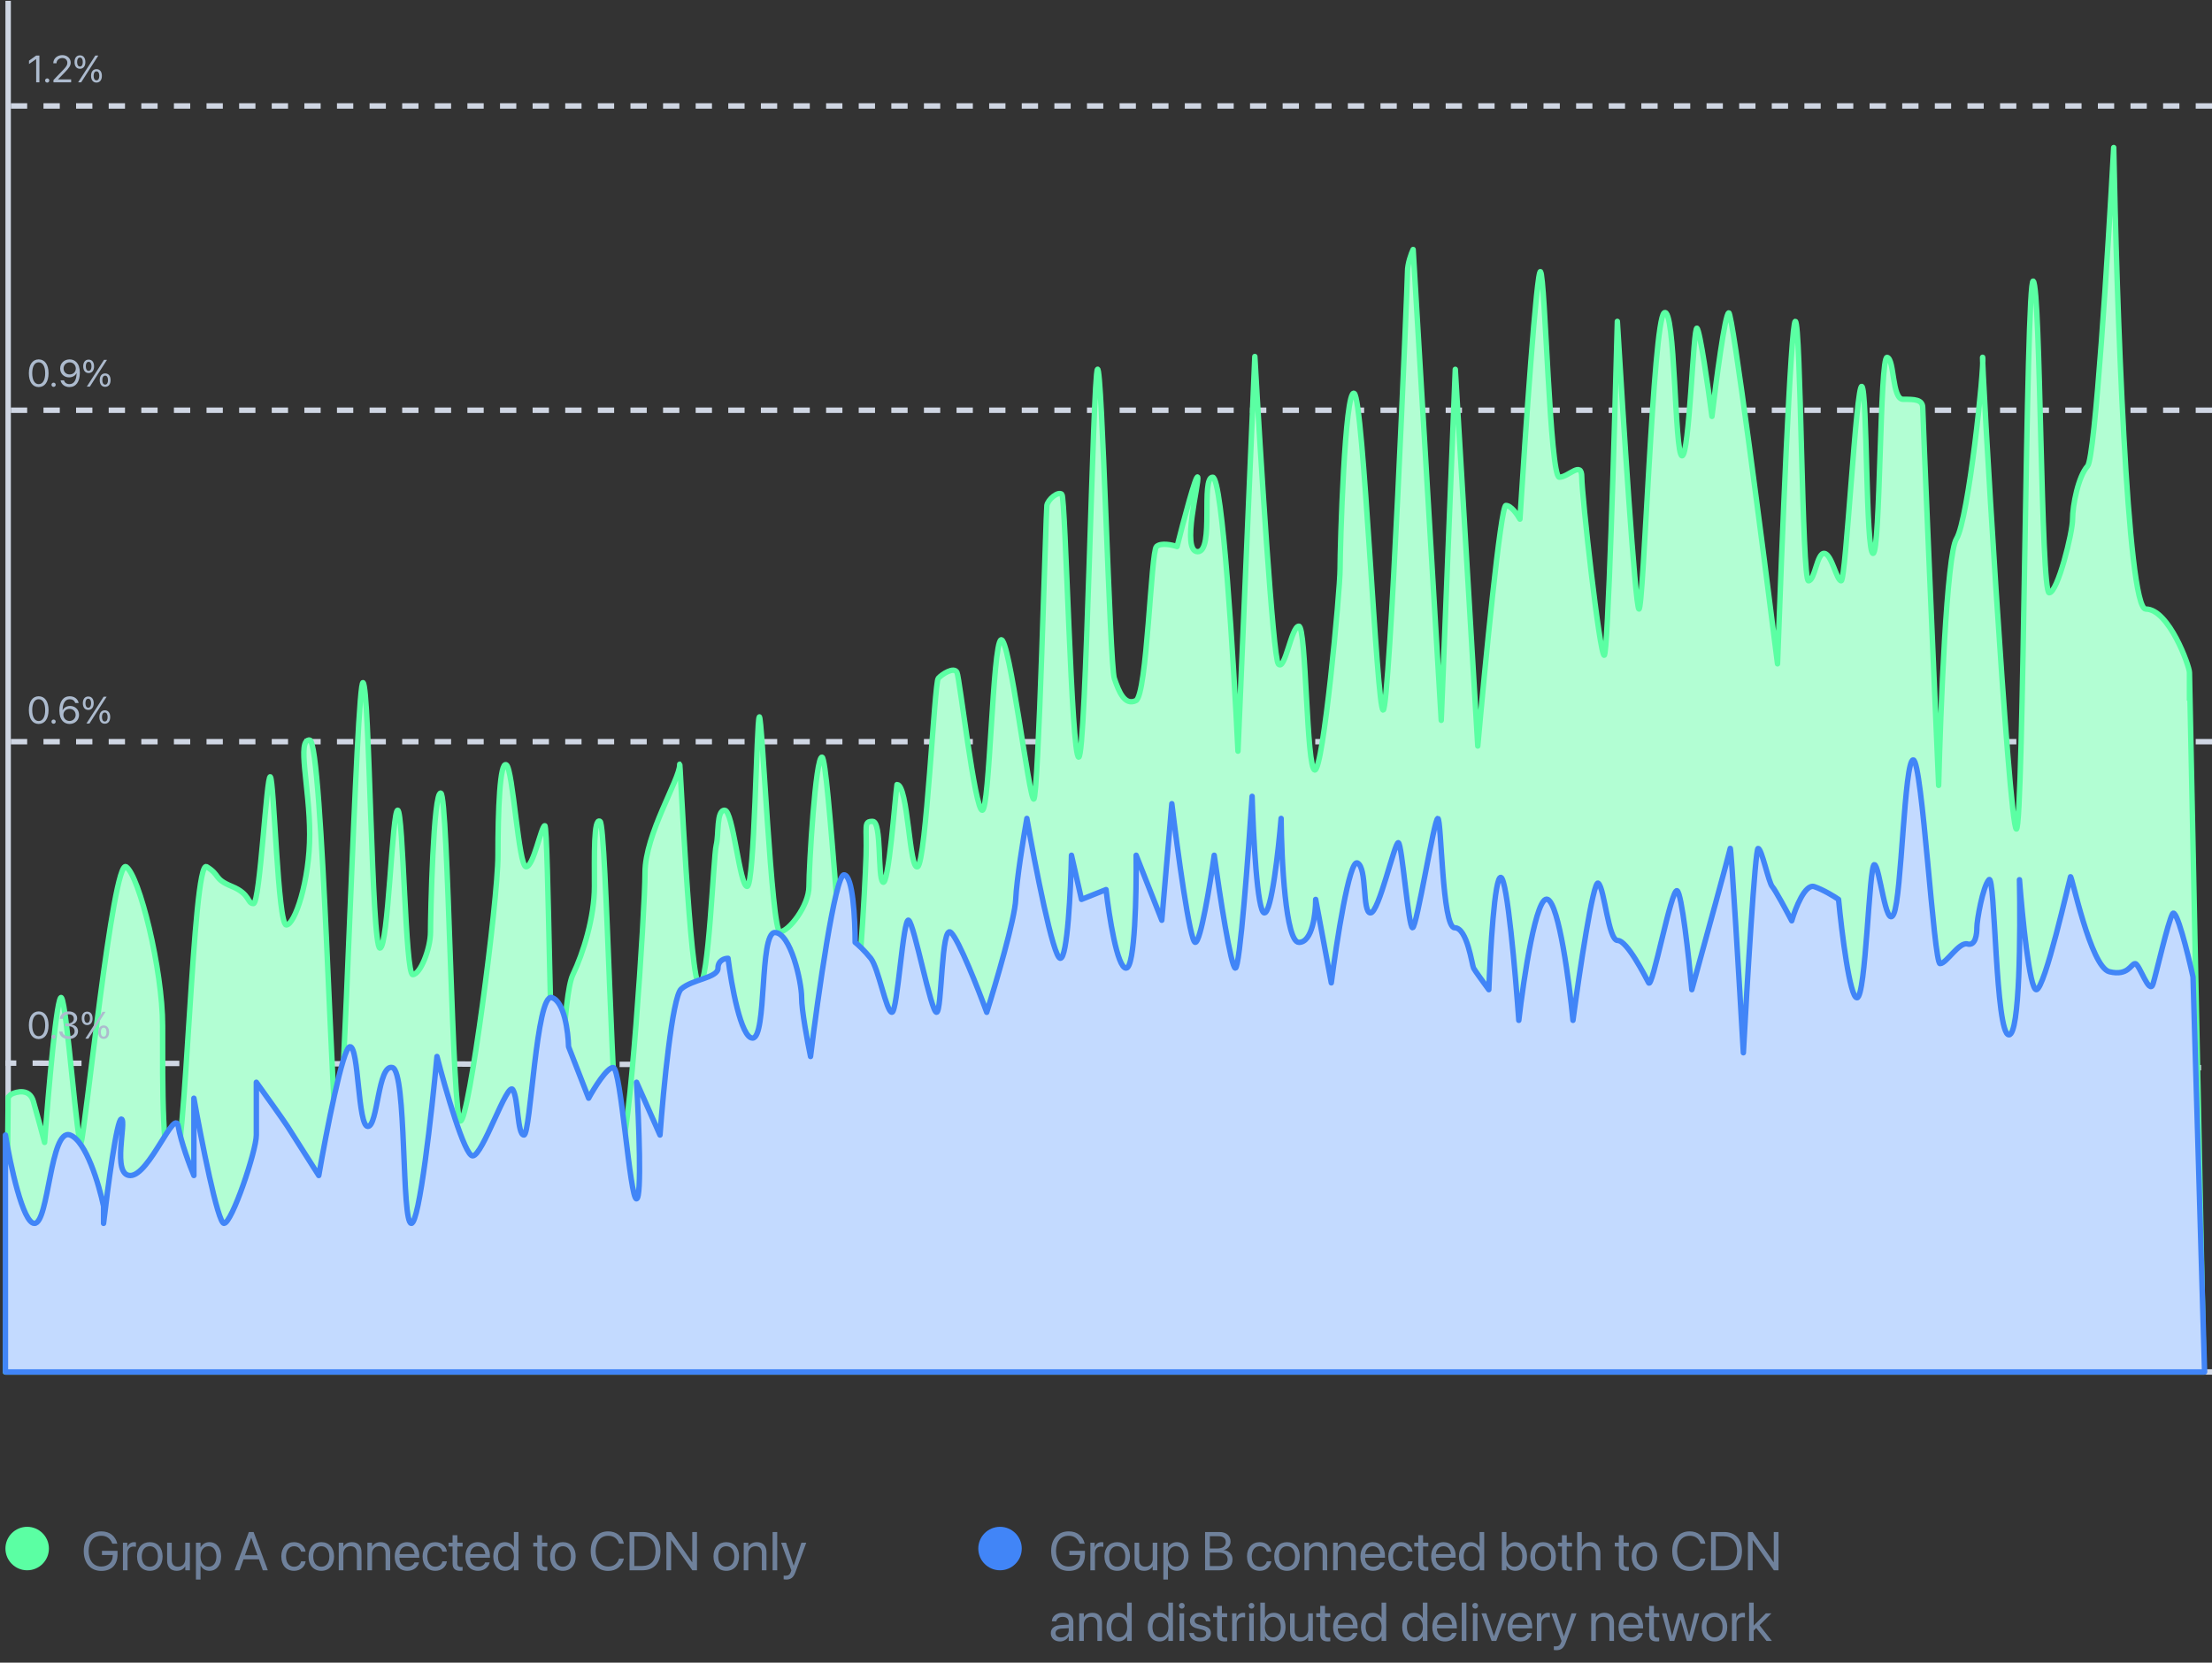 <?xml version="1.0" encoding="UTF-8"?> <svg xmlns="http://www.w3.org/2000/svg" width="407" height="306" viewBox="0 0 407 306" fill="none"><rect x="0" y="0" width="407" height="306" fill="#333333" stroke="none"/> <path d="M7.119 133.238C8.254 133.238 8.934 132.257 8.934 130.692V130.685C8.934 129.12 8.254 128.142 7.119 128.142C5.984 128.142 5.311 129.12 5.311 130.685V130.692C5.311 132.257 5.984 133.238 7.119 133.238ZM7.119 132.702C6.367 132.702 5.93 131.929 5.93 130.692V130.685C5.93 129.448 6.367 128.682 7.119 128.682C7.871 128.682 8.315 129.448 8.315 130.685V130.692C8.315 131.929 7.871 132.702 7.119 132.702ZM9.86 133.204C10.079 133.204 10.25 133.033 10.25 132.814C10.25 132.596 10.079 132.425 9.86 132.425C9.642 132.425 9.471 132.596 9.471 132.814C9.471 133.033 9.642 133.204 9.86 133.204ZM12.796 133.238C13.805 133.238 14.543 132.534 14.543 131.563V131.557C14.543 130.62 13.846 129.926 12.906 129.926C12.236 129.926 11.73 130.282 11.532 130.719H11.518C11.518 130.682 11.518 130.647 11.521 130.613C11.549 129.578 11.911 128.686 12.831 128.686C13.336 128.686 13.688 128.938 13.835 129.345L13.849 129.383H14.475L14.464 129.338C14.3 128.621 13.675 128.142 12.837 128.142C11.631 128.142 10.923 129.113 10.923 130.774V130.781C10.923 132.609 11.887 133.238 12.796 133.238ZM11.665 131.557V131.553C11.665 130.924 12.154 130.466 12.8 130.466C13.449 130.466 13.918 130.928 13.918 131.57V131.577C13.918 132.199 13.418 132.691 12.79 132.691C12.157 132.691 11.665 132.189 11.665 131.557ZM16.242 130.658C16.864 130.658 17.24 130.183 17.24 129.42V129.417C17.24 128.658 16.864 128.183 16.242 128.183C15.62 128.183 15.244 128.658 15.244 129.417V129.42C15.244 130.183 15.62 130.658 16.242 130.658ZM16.464 133.156L19.622 128.224H19.068L15.903 133.156H16.464ZM16.242 130.248C15.91 130.248 15.719 129.94 15.719 129.42V129.417C15.719 128.897 15.91 128.593 16.242 128.593C16.573 128.593 16.765 128.897 16.765 129.417V129.42C16.765 129.94 16.573 130.248 16.242 130.248ZM19.28 133.197C19.902 133.197 20.278 132.722 20.278 131.96V131.957C20.278 131.198 19.902 130.723 19.28 130.723C18.658 130.723 18.282 131.198 18.282 131.957V131.96C18.282 132.722 18.658 133.197 19.28 133.197ZM19.28 132.787C18.949 132.787 18.757 132.479 18.757 131.96V131.957C18.757 131.437 18.949 131.133 19.28 131.133C19.612 131.133 19.803 131.437 19.803 131.957V131.96C19.803 132.479 19.612 132.787 19.28 132.787Z" fill="#ADBBCE"></path> <path d="M7.119 71.238C8.254 71.238 8.934 70.257 8.934 68.692V68.685C8.934 67.12 8.254 66.142 7.119 66.142C5.984 66.142 5.311 67.12 5.311 68.685V68.692C5.311 70.257 5.984 71.238 7.119 71.238ZM7.119 70.702C6.367 70.702 5.93 69.929 5.93 68.692V68.685C5.93 67.448 6.367 66.682 7.119 66.682C7.871 66.682 8.315 67.448 8.315 68.685V68.692C8.315 69.929 7.871 70.702 7.119 70.702ZM9.86 71.204C10.079 71.204 10.25 71.033 10.25 70.814C10.25 70.596 10.079 70.425 9.86 70.425C9.642 70.425 9.471 70.596 9.471 70.814C9.471 71.033 9.642 71.204 9.86 71.204ZM12.817 66.142C11.809 66.142 11.07 66.846 11.07 67.817V67.824C11.07 68.76 11.768 69.454 12.707 69.454C13.377 69.454 13.883 69.099 14.082 68.661H14.095C14.095 68.699 14.095 68.733 14.092 68.767C14.065 69.803 13.702 70.695 12.783 70.695C12.277 70.695 11.925 70.442 11.778 70.035L11.764 69.998H11.139L11.149 70.042C11.313 70.76 11.938 71.238 12.776 71.238C13.982 71.238 14.69 70.268 14.69 68.606V68.6C14.69 66.771 13.726 66.142 12.817 66.142ZM12.813 68.914C12.164 68.914 11.696 68.453 11.696 67.81V67.803C11.696 67.181 12.195 66.689 12.824 66.689C13.456 66.689 13.948 67.191 13.948 67.824V67.827C13.948 68.456 13.46 68.914 12.813 68.914ZM16.31 68.658C16.932 68.658 17.308 68.183 17.308 67.42V67.417C17.308 66.658 16.932 66.183 16.31 66.183C15.688 66.183 15.312 66.658 15.312 67.417V67.42C15.312 68.183 15.688 68.658 16.31 68.658ZM16.532 71.156L19.69 66.224H19.137L15.972 71.156H16.532ZM16.31 68.248C15.979 68.248 15.787 67.94 15.787 67.42V67.417C15.787 66.897 15.979 66.593 16.31 66.593C16.642 66.593 16.833 66.897 16.833 67.417V67.42C16.833 67.94 16.642 68.248 16.31 68.248ZM19.349 71.197C19.971 71.197 20.347 70.722 20.347 69.96V69.957C20.347 69.198 19.971 68.723 19.349 68.723C18.727 68.723 18.351 69.198 18.351 69.957V69.96C18.351 70.722 18.727 71.197 19.349 71.197ZM19.349 70.787C19.017 70.787 18.826 70.48 18.826 69.96V69.957C18.826 69.437 19.017 69.133 19.349 69.133C19.68 69.133 19.872 69.437 19.872 69.957V69.96C19.872 70.48 19.68 70.787 19.349 70.787Z" fill="#ADBBCE"></path> <path d="M6.658 15.156H7.252V10.224H6.651L5.338 11.168V11.786L6.644 10.877H6.658V15.156ZM8.685 15.204C8.903 15.204 9.074 15.033 9.074 14.815C9.074 14.596 8.903 14.425 8.685 14.425C8.466 14.425 8.295 14.596 8.295 14.815C8.295 15.033 8.466 15.204 8.685 15.204ZM9.836 15.156H13.09V14.609H10.681V14.596L11.853 13.393C12.759 12.466 13.008 12.06 13.008 11.52V11.513C13.008 10.74 12.355 10.142 11.463 10.142C10.544 10.142 9.806 10.774 9.806 11.629V11.649H10.4V11.632C10.4 11.102 10.858 10.679 11.474 10.679C12.01 10.679 12.39 11.041 12.393 11.543V11.55C12.393 11.96 12.239 12.227 11.573 12.921L9.836 14.732V15.156ZM14.71 12.658C15.332 12.658 15.709 12.183 15.709 11.42V11.417C15.709 10.658 15.332 10.183 14.71 10.183C14.088 10.183 13.712 10.658 13.712 11.417V11.42C13.712 12.183 14.088 12.658 14.71 12.658ZM14.933 15.156L18.091 10.224H17.537L14.372 15.156H14.933ZM14.71 12.248C14.379 12.248 14.188 11.94 14.188 11.42V11.417C14.188 10.898 14.379 10.593 14.71 10.593C15.042 10.593 15.233 10.898 15.233 11.417V11.42C15.233 11.94 15.042 12.248 14.71 12.248ZM17.749 15.197C18.371 15.197 18.747 14.722 18.747 13.96V13.957C18.747 13.198 18.371 12.723 17.749 12.723C17.127 12.723 16.751 13.198 16.751 13.957V13.96C16.751 14.722 17.127 15.197 17.749 15.197ZM17.749 14.787C17.418 14.787 17.226 14.479 17.226 13.96V13.957C17.226 13.437 17.418 13.133 17.749 13.133C18.081 13.133 18.272 13.437 18.272 13.957V13.96C18.272 14.479 18.081 14.787 17.749 14.787Z" fill="#ADBBCE"></path> <line x1="407" y1="252.5" x2="1" y2="252.5" stroke="#CFD6E3"></line> <line x1="404.999" y1="196.5" x2="0.999" y2="195.656" stroke="#CFD6E3" stroke-dasharray="3 3"></line> <line x1="407" y1="136.5" x2="1" y2="136.5" stroke="#CFD6E3" stroke-dasharray="3 3"></line> <line x1="407" y1="75.5" x2="1" y2="75.5" stroke="#CFD6E3" stroke-dasharray="3 3"></line> <line x1="407" y1="19.5" x2="1" y2="19.5" stroke="#CFD6E3" stroke-dasharray="3 3"></line> <line x1="1.5" y1="0.156" x2="1.5" y2="252.156" stroke="#CFD6E3"></line> <path d="M2 201.431C3.092 200.853 5.447 200.296 6.136 202.691C6.826 205.086 7.803 208.731 8.205 210.254C8.894 200.958 10.48 182.618 11.307 183.626C12.341 184.887 14.237 211.83 14.926 210.254C15.616 208.679 20.786 157.943 23.199 159.519C25.612 161.095 29.921 178.426 29.921 188.826C29.921 199.225 29.749 215.769 31.989 215.139C34.23 214.508 35.436 157.943 38.022 159.519C40.607 161.094 39.228 161.725 42.675 163.143C46.122 164.561 45.433 166.294 46.639 166.294C47.846 166.294 49.052 142.344 49.742 142.975C50.431 143.605 51.121 170.233 52.672 170.233C54.223 170.233 56.981 162.197 56.981 153.531C56.981 144.865 54.568 136.042 56.981 136.199C59.394 136.357 61.117 210.254 62.151 210.254C63.185 210.254 65.598 124.697 66.805 125.643C68.011 126.588 68.356 174.487 69.907 174.487C71.458 174.487 72.148 148.962 73.182 149.12C74.216 149.277 74.561 179.372 75.939 179.372C77.318 179.372 79.214 174.645 79.214 171.494C79.214 168.342 79.731 145.496 81.11 145.968C82.489 146.441 83.178 206.315 84.729 206.315C86.281 206.315 91.624 165.821 91.624 157.47C91.624 149.12 91.968 139.981 93.175 140.769C94.381 141.557 95.415 159.519 96.794 159.519C98.173 159.519 99.552 152.113 100.241 151.956C100.931 151.798 101.275 204.74 102.309 204.74C103.344 204.74 103.516 183.311 105.412 179.372C107.308 175.433 109.376 168.815 109.376 163.143C109.376 157.47 109.204 150.38 110.41 151.168C111.617 151.956 112.651 211.515 114.202 211.357C115.753 211.2 118.683 167.712 118.683 160.622C118.683 153.531 125.06 143.447 125.06 140.769C125.06 138.09 126.956 181.263 128.679 181.263C130.403 181.263 131.265 157.628 131.782 155.58C132.299 153.531 131.782 149.12 133.333 149.12C134.884 149.12 136.091 163.143 137.469 163.143C138.848 163.143 139.193 132.575 139.71 131.945C140.227 131.315 141.951 171.494 143.502 171.494C145.053 171.494 148.845 166.767 148.845 163.143C148.845 159.519 150.051 139.035 151.258 139.351C152.464 139.666 155.049 186.777 156.428 187.88C157.807 188.983 159.186 162.985 159.358 157.47C159.531 151.956 158.841 151.168 160.565 151.168C162.288 151.168 161.427 161.567 162.461 162.355C163.495 163.143 164.701 146.756 165.046 144.393C167.114 144.393 167.287 160.307 168.838 159.519C170.389 158.731 171.94 125.643 172.63 124.855C173.319 124.067 175.56 122.649 176.077 123.752C176.594 124.855 179.351 149.12 180.73 149.12C182.109 149.12 182.626 118.552 184.177 117.764C185.728 116.976 189.348 147.229 190.21 147.071C191.071 146.914 192.45 94.13 192.622 93.027C192.795 91.924 194.691 90.348 195.38 90.978C196.07 91.609 197.104 139.351 198.482 139.351C199.861 139.351 201.068 69.235 201.93 67.974C202.791 66.714 204.17 122.334 205.032 124.855C205.894 127.376 206.928 129.897 208.996 128.952C211.064 128.006 211.754 101.535 212.788 100.59C213.615 99.834 215.66 100.275 216.58 100.59C217.729 96.021 220.096 87.071 220.371 87.827C220.716 88.773 217.269 101.535 220.371 101.535C223.474 101.535 220.888 87.827 223.129 87.827C224.921 87.827 226.978 121.441 227.782 138.248L230.885 65.611C231.919 83.941 234.228 120.916 235.194 122.176C236.4 123.752 237.607 115.244 238.985 115.244C240.364 115.244 240.364 141.557 241.915 141.714C243.467 141.872 246.569 108.784 246.569 104.687C246.569 100.59 247.431 71.598 249.154 72.386C250.878 73.174 253.291 130.685 254.497 130.685C255.704 130.685 258.978 51.903 258.978 50.012C258.978 48.5 259.668 46.651 260.013 45.916L265.183 132.576L267.768 67.974L271.905 137.303C273.226 122.544 276.11 93.027 277.076 93.027C278.041 93.027 279.201 94.708 279.661 95.548C280.637 80.002 282.763 49.13 283.453 50.012C284.314 51.115 285.176 87.827 286.9 87.827C288.623 87.827 291.036 84.676 291.036 87.827C291.036 90.978 294.311 120.601 295.173 120.601C295.862 120.601 297.068 79.634 297.586 59.151C298.62 76.588 300.86 111.588 301.55 112.092C302.411 112.723 304.135 58.993 306.203 57.575C308.271 56.157 308.099 83.731 309.478 83.888C310.857 84.046 311.546 59.939 312.236 60.411C312.787 60.79 314.304 71.388 314.993 76.641C315.74 70.285 317.406 57.575 318.096 57.575C318.785 57.575 324.358 100.643 327.058 122.176C327.805 101.168 329.505 59.151 330.333 59.151C331.367 59.151 331.539 106.893 332.746 106.893C333.952 106.893 334.297 101.693 335.676 101.851C337.054 102.008 337.916 106.893 338.778 106.893C339.64 106.893 341.536 70.496 342.57 71.126C343.604 71.756 343.259 101.851 344.638 101.851C346.017 101.851 345.844 65.454 347.223 65.769C348.602 66.084 348.085 73.489 350.153 73.489C352.221 73.489 353.773 73.489 353.773 75.065C353.773 76.325 355.726 121.914 356.703 144.55C357.047 130.632 358.185 102.071 359.977 99.172C362.005 95.892 364.598 72.474 364.816 66.892C364.783 66.049 364.777 65.649 364.803 65.769C364.836 65.918 364.839 66.307 364.816 66.892C365.224 77.12 369.734 152.441 371.008 152.586C372.387 152.744 372.731 50.642 374.11 51.745C375.489 52.848 375.489 109.099 377.04 109.099C378.591 109.099 381.349 98.07 381.349 95.548C381.349 93.027 382.383 87.67 384.107 85.779C385.486 84.267 387.887 46.067 388.915 27.156C389.451 55.468 391.38 112.092 394.81 112.092C399.098 112.092 402.85 122.649 402.85 123.752L405.5 252.5H1L1.5 201.931L2 201.431Z" fill="#B2FED3"></path> <path d="M402.85 123.752C402.85 122.649 399.098 112.092 394.81 112.092C391.38 112.092 389.451 55.468 388.915 27.156C387.887 46.067 385.486 84.267 384.107 85.779C382.383 87.67 381.349 93.027 381.349 95.548C381.349 98.07 378.591 109.099 377.04 109.099C375.489 109.099 375.489 52.848 374.11 51.745C372.731 50.642 372.387 152.744 371.008 152.586C369.629 152.429 364.459 64.193 364.803 65.769C365.148 67.344 362.218 95.548 359.977 99.172C358.185 102.071 357.047 130.632 356.703 144.55C355.726 121.914 353.773 76.325 353.773 75.065C353.773 73.489 352.221 73.489 350.153 73.489C348.085 73.489 348.602 66.084 347.223 65.769C345.844 65.454 346.017 101.851 344.638 101.851C343.259 101.851 343.604 71.756 342.57 71.126C341.536 70.496 339.64 106.893 338.778 106.893C337.916 106.893 337.054 102.008 335.676 101.851C334.297 101.693 333.952 106.893 332.746 106.893C331.539 106.893 331.367 59.151 330.333 59.151C329.505 59.151 327.805 101.168 327.058 122.176C324.358 100.643 318.785 57.575 318.096 57.575C317.406 57.575 315.74 70.285 314.993 76.641C314.304 71.388 312.787 60.79 312.236 60.411C311.546 59.939 310.857 84.046 309.478 83.888C308.099 83.731 308.271 56.157 306.203 57.575C304.135 58.993 302.411 112.723 301.55 112.092C300.86 111.588 298.62 76.588 297.586 59.151C297.068 79.634 295.862 120.601 295.173 120.601C294.311 120.601 291.036 90.978 291.036 87.827C291.036 84.676 288.623 87.827 286.9 87.827C285.176 87.827 284.314 51.115 283.453 50.012C282.763 49.13 280.637 80.002 279.661 95.548C279.201 94.708 278.041 93.027 277.076 93.027C276.11 93.027 273.226 122.544 271.905 137.303L267.768 67.974L265.183 132.576L260.013 45.916C259.668 46.651 258.978 48.5 258.978 50.012C258.978 51.903 255.704 130.685 254.497 130.685C253.291 130.685 250.878 73.174 249.154 72.386C247.431 71.598 246.569 100.59 246.569 104.687C246.569 108.784 243.467 141.872 241.915 141.714C240.364 141.557 240.364 115.244 238.985 115.244C237.607 115.244 236.4 123.752 235.194 122.176C234.228 120.916 231.919 83.941 230.885 65.611L227.782 138.248C226.978 121.441 224.921 87.827 223.129 87.827C220.888 87.827 223.474 101.535 220.371 101.535C217.269 101.535 220.716 88.773 220.371 87.827C220.096 87.071 217.729 96.021 216.58 100.59C215.66 100.275 213.615 99.834 212.788 100.59C211.754 101.535 211.064 128.006 208.996 128.952C206.928 129.897 205.894 127.376 205.032 124.855C204.17 122.334 202.791 66.714 201.93 67.974C201.068 69.235 199.861 139.351 198.482 139.351C197.104 139.351 196.07 91.609 195.38 90.978C194.691 90.348 192.795 91.924 192.622 93.027C192.45 94.13 191.071 146.914 190.21 147.071C189.348 147.229 185.728 116.976 184.177 117.764C182.626 118.552 182.109 149.12 180.73 149.12C179.351 149.12 176.594 124.855 176.077 123.752C175.56 122.649 173.319 124.067 172.63 124.855C171.94 125.643 170.389 158.731 168.838 159.519C167.287 160.307 167.114 144.393 165.046 144.393C164.701 146.756 163.495 163.143 162.461 162.355C161.427 161.567 162.288 151.168 160.565 151.168C158.841 151.168 159.531 151.956 159.358 157.47C159.186 162.985 157.807 188.983 156.428 187.88C155.05 186.777 152.464 139.666 151.258 139.351C150.051 139.035 148.845 159.519 148.845 163.143C148.845 166.767 145.053 171.494 143.502 171.494C141.951 171.494 140.227 131.315 139.71 131.945C139.193 132.575 138.848 163.143 137.469 163.143C136.091 163.143 134.884 149.12 133.333 149.12C131.782 149.12 132.299 153.531 131.782 155.58C131.265 157.628 130.403 181.263 128.679 181.263C126.956 181.263 125.06 138.09 125.06 140.769C125.06 143.447 118.683 153.531 118.683 160.622C118.683 167.712 115.753 211.2 114.202 211.357C112.651 211.515 111.617 151.956 110.41 151.168C109.204 150.38 109.376 157.47 109.376 163.143C109.376 168.815 107.308 175.433 105.412 179.372C103.516 183.311 103.344 204.739 102.309 204.74C101.275 204.74 100.931 151.798 100.241 151.956C99.552 152.113 98.173 159.519 96.794 159.519C95.415 159.519 94.381 141.557 93.175 140.769C91.968 139.981 91.624 149.12 91.624 157.47C91.624 165.821 86.281 206.315 84.729 206.315C83.178 206.315 82.489 146.441 81.11 145.968C79.731 145.496 79.214 168.342 79.214 171.494C79.214 174.645 77.318 179.372 75.939 179.372C74.561 179.372 74.216 149.277 73.182 149.12C72.148 148.962 71.458 174.487 69.907 174.487C68.356 174.487 68.011 126.588 66.805 125.643C65.598 124.697 63.185 210.254 62.151 210.254C61.117 210.254 59.394 136.357 56.981 136.199C54.568 136.042 56.981 144.865 56.981 153.531C56.981 162.197 54.223 170.233 52.672 170.233C51.121 170.233 50.431 143.605 49.742 142.975C49.052 142.344 47.846 166.294 46.639 166.294C45.433 166.294 46.122 164.561 42.675 163.143C39.228 161.725 40.607 161.094 38.022 159.519C35.436 157.943 34.23 214.508 31.989 215.139C29.749 215.769 29.921 199.225 29.921 188.826C29.921 178.426 25.612 161.095 23.199 159.519C20.786 157.943 15.616 208.679 14.926 210.254C14.237 211.83 12.341 184.887 11.307 183.626C10.48 182.618 8.894 200.958 8.205 210.254C7.803 208.731 6.826 205.086 6.136 202.691C5.447 200.296 3.092 200.853 2 201.431L1.5 201.931L1 252.5H405.5L402.85 123.752ZM402.85 123.752C402.85 124.634 402.85 127.586 402.85 128.952" stroke="#5BFFA3" stroke-linejoin="round"></path> <path d="M6.335 225.156C4.201 225.156 1.889 214.315 1 208.894V252.499H405.636L403.508 179.8C402.54 175.397 400.43 166.911 399.734 168.189C398.863 169.787 396.831 178.841 396.153 181.078C395.476 183.315 393.638 177.35 392.863 177.35C392.089 177.35 391.605 179.694 388.122 178.841C384.638 177.989 381.155 160.84 380.961 161.372C380.768 161.905 376.22 182.143 374.671 182.143C373.433 182.143 372.091 168.651 371.575 161.905C371.768 171.421 371.652 190.452 369.64 190.452C367.124 190.452 367.124 160.627 365.963 161.905C364.801 163.183 363.737 169.468 363.737 170.639C363.737 171.811 363.543 174.155 361.995 173.729C360.447 173.302 358.124 177.35 356.963 177.35C355.802 177.35 353.673 139.855 352.028 139.855C350.383 139.855 349.899 164.994 348.448 168.189C346.996 171.385 345.835 159.135 344.868 159.135C343.9 159.135 343.319 183.635 341.674 183.635C340.358 183.635 338.868 171.565 338.288 165.53C337.513 164.996 335.539 163.78 333.836 163.183C332.133 162.587 330.353 167.124 329.675 169.468C328.708 167.621 326.637 163.78 326.095 163.183C325.418 162.437 324.16 156.153 323.482 156.153C322.94 156.153 321.45 181.22 320.773 193.754C320.031 180.865 318.509 155.301 318.354 156.153C318.199 157.005 313.58 173.835 311.29 182.143C310.742 176.249 309.432 164.355 308.58 163.929C307.516 163.396 304.032 182.143 303.355 180.888C302.678 179.632 299.388 173.089 297.646 173.089C295.904 173.089 295.227 163.396 294.066 162.544C293.137 161.862 290.582 179.09 289.421 187.789C288.743 180.794 286.866 166.55 284.776 165.53C282.686 164.51 280.357 179.944 279.454 187.789C278.841 179.161 277.325 161.82 276.164 161.479C275.003 161.138 274.196 175.113 273.938 182.143C273.1 181.007 271.364 178.623 271.132 178.178C270.842 177.621 269.971 170.746 267.649 170.746C265.326 170.746 265.229 150.624 264.552 150.624C263.875 150.624 260.681 170.746 259.907 170.746C259.133 170.746 257.972 155.301 257.295 155.088C256.617 154.875 253.714 168.014 252.166 168.014C250.618 168.014 251.585 159.668 249.747 158.816C248.276 158.134 245.938 173.246 244.953 180.888L242.08 165.53C242.08 168.165 241.465 173.435 239.003 173.435C236.541 173.435 235.788 158.227 235.72 150.624C235.241 156.42 233.956 168.014 232.642 168.014C231.329 168.014 230.591 153.71 230.385 146.558C229.702 157.098 228.129 178.178 227.308 178.178C226.487 178.178 224.367 164.325 223.41 157.399C222.657 162.744 220.906 173.435 219.922 173.435C218.937 173.435 216.639 156.42 215.613 147.913L213.766 169.369L209.047 157.399C209.116 164.325 208.842 178.178 207.201 178.178C205.559 178.178 204.055 168.541 203.508 163.723L198.994 165.53L197.147 157.399C197.01 163.723 196.409 176.371 195.095 176.371C193.782 176.371 190.445 159.206 188.94 150.624C188.325 154.087 187.053 161.916 186.888 165.53C186.724 169.144 183.264 180.888 181.554 186.309C179.981 182.017 176.466 173.074 174.988 171.628C173.142 169.822 173.347 186.309 172.321 186.309C171.295 186.309 168.217 170.047 167.192 169.369C166.166 168.692 165.14 186.309 164.114 186.309C163.088 186.309 161.652 178.178 160.216 176.371C159.067 174.926 157.822 173.811 157.343 173.435C157.343 169.294 156.933 161.013 155.291 161.013C153.65 161.013 150.504 183.297 149.136 194.44C148.589 191.805 147.495 185.947 147.495 183.599C147.495 180.663 145.443 171.628 142.571 171.628C139.698 171.628 141.134 191.052 138.467 191.052C136.333 191.052 134.569 181.265 133.953 176.371C133.338 176.371 132.107 176.733 132.107 178.178C132.107 179.985 127.388 180.211 125.336 182.018C123.695 183.463 122.053 200.538 121.438 208.894L117.129 199.182C117.539 206.259 118.114 220.458 117.129 220.639C115.898 220.865 114.257 196.472 112.82 196.472C111.671 196.472 109.332 200.237 108.306 202.119L104.613 192.633C104.545 189.923 103.834 184.321 101.536 183.599C98.663 182.695 97.637 208.894 96.406 208.894C95.175 208.894 95.38 202.119 94.355 200.538C93.329 198.957 88.815 212.734 86.968 212.734C85.491 212.734 81.976 200.538 80.403 194.44C79.445 204.678 77.161 225.156 75.684 225.156C73.837 225.156 74.863 197.15 72.196 196.472C69.528 195.795 69.528 207.313 67.682 207.313C65.835 207.313 66.04 192.633 64.399 192.633C63.086 192.633 60.022 208.443 58.654 216.347C57.081 213.863 53.73 208.578 52.909 207.313C52.089 206.049 48.737 201.366 47.164 199.182V208.894C47.164 211.83 42.651 225.156 41.214 225.156C40.065 225.156 37.042 209.798 35.675 202.119V216.347C34.922 214.541 33.295 210.204 32.802 207.313C32.187 203.7 27.468 216.347 23.98 216.347C20.492 216.347 23.364 206.184 22.338 205.958C21.517 205.777 19.808 218.681 19.055 225.156V221.994C18.235 218.079 15.855 209.978 12.9 208.894C9.207 207.539 9.002 225.156 6.335 225.156Z" fill="#C3DAFF" stroke="#4185F7" stroke-linejoin="round"></path> <path d="M7.119 191.238C8.254 191.238 8.934 190.257 8.934 188.692V188.685C8.934 187.12 8.254 186.142 7.119 186.142C5.984 186.142 5.311 187.12 5.311 188.685V188.692C5.311 190.257 5.984 191.238 7.119 191.238ZM7.119 190.702C6.367 190.702 5.93 189.929 5.93 188.692V188.685C5.93 187.448 6.367 186.682 7.119 186.682C7.871 186.682 8.315 187.448 8.315 188.685V188.692C8.315 189.929 7.871 190.702 7.119 190.702ZM9.86 191.204C10.079 191.204 10.25 191.033 10.25 190.814C10.25 190.596 10.079 190.425 9.86 190.425C9.642 190.425 9.471 190.596 9.471 190.814C9.471 191.033 9.642 191.204 9.86 191.204ZM12.646 191.238C13.634 191.238 14.358 190.63 14.358 189.806V189.799C14.358 189.099 13.87 188.651 13.152 188.589V188.576C13.767 188.446 14.198 188.029 14.198 187.42V187.414C14.198 186.665 13.579 186.142 12.639 186.142C11.716 186.142 11.081 186.679 11.002 187.482L10.998 187.516H11.59L11.593 187.482C11.645 186.983 12.058 186.675 12.639 186.675C13.241 186.675 13.579 186.973 13.579 187.489V187.496C13.579 187.988 13.169 188.35 12.581 188.35H11.99V188.87H12.608C13.299 188.87 13.733 189.208 13.733 189.813V189.82C13.733 190.343 13.292 190.705 12.646 190.705C11.99 190.705 11.545 190.37 11.494 189.885L11.491 189.851H10.899L10.903 189.892C10.968 190.671 11.627 191.238 12.646 191.238ZM16.037 188.658C16.659 188.658 17.035 188.183 17.035 187.42V187.417C17.035 186.658 16.659 186.183 16.037 186.183C15.415 186.183 15.039 186.658 15.039 187.417V187.42C15.039 188.183 15.415 188.658 16.037 188.658ZM16.259 191.156L19.417 186.224H18.863L15.698 191.156H16.259ZM16.037 188.248C15.705 188.248 15.514 187.94 15.514 187.42V187.417C15.514 186.897 15.705 186.593 16.037 186.593C16.368 186.593 16.56 186.897 16.56 187.417V187.42C16.56 187.94 16.368 188.248 16.037 188.248ZM19.075 191.197C19.697 191.197 20.073 190.722 20.073 189.96V189.957C20.073 189.198 19.697 188.723 19.075 188.723C18.453 188.723 18.077 189.198 18.077 189.957V189.96C18.077 190.722 18.453 191.197 19.075 191.197ZM19.075 190.787C18.744 190.787 18.552 190.479 18.552 189.96V189.957C18.552 189.437 18.744 189.133 19.075 189.133C19.407 189.133 19.598 189.437 19.598 189.957V189.96C19.598 190.479 19.407 190.787 19.075 190.787Z" fill="#ADBBCE"></path> <circle cx="5" cy="285" r="4" fill="#5BFFA3"></circle> <circle cx="184" cy="285" r="4" fill="#4185F7"></circle> <path d="M18.638 289.117C20.518 289.117 21.626 287.989 21.626 286.085V285.416H18.76V286.188H20.747V286.314C20.747 287.496 19.888 288.307 18.638 288.307C17.202 288.307 16.309 287.213 16.309 285.44V285.436C16.309 283.697 17.188 282.647 18.638 282.647C19.629 282.647 20.312 283.16 20.64 284.054L20.659 284.107H21.582L21.558 284.015C21.23 282.77 20.259 281.837 18.638 281.837C16.67 281.837 15.41 283.233 15.41 285.436V285.44C15.41 287.687 16.67 289.117 18.638 289.117ZM22.622 289H23.472V285.826C23.472 285.108 23.901 284.635 24.561 284.635C24.766 284.635 24.946 284.659 25.015 284.684V283.858C24.946 283.849 24.819 283.824 24.673 283.824C24.077 283.824 23.608 284.181 23.442 284.742H23.423V283.922H22.622V289ZM27.568 289.098C28.97 289.098 29.917 288.082 29.917 286.461V286.451C29.917 284.83 28.965 283.824 27.564 283.824C26.162 283.824 25.215 284.835 25.215 286.451V286.461C25.215 288.077 26.157 289.098 27.568 289.098ZM27.573 288.346C26.675 288.346 26.084 287.657 26.084 286.461V286.451C26.084 285.265 26.68 284.576 27.564 284.576C28.462 284.576 29.048 285.26 29.048 286.451V286.461C29.048 287.652 28.467 288.346 27.573 288.346ZM32.51 289.098C33.281 289.098 33.799 288.751 34.072 288.277H34.092V289H34.941V283.922H34.092V286.91C34.092 287.774 33.569 288.346 32.769 288.346C31.987 288.346 31.602 287.892 31.602 287.066V283.922H30.752V287.218C30.752 288.375 31.396 289.098 32.51 289.098ZM36.05 290.709H36.899V288.15H36.919C37.236 288.736 37.827 289.098 38.545 289.098C39.819 289.098 40.688 288.067 40.688 286.466V286.461C40.688 284.859 39.829 283.824 38.53 283.824C37.803 283.824 37.236 284.19 36.919 284.781H36.899V283.922H36.05V290.709ZM38.364 288.346C37.51 288.346 36.895 287.599 36.895 286.466V286.461C36.895 285.323 37.505 284.576 38.364 284.576C39.263 284.576 39.819 285.294 39.819 286.461V286.466C39.819 287.623 39.263 288.346 38.364 288.346ZM43.169 289H44.092L44.805 286.983H47.642L48.355 289H49.277L46.66 281.954H45.791L43.169 289ZM46.216 283.009H46.235L47.378 286.236H45.073L46.216 283.009ZM54.111 289.098C55.259 289.098 56.094 288.351 56.23 287.384L56.235 287.35H55.4L55.391 287.389C55.249 287.955 54.805 288.346 54.111 288.346C53.232 288.346 52.627 287.647 52.627 286.466V286.461C52.627 285.309 53.218 284.576 54.102 284.576C54.849 284.576 55.259 285.025 55.386 285.533L55.395 285.572H56.226L56.221 285.533C56.113 284.664 55.366 283.824 54.102 283.824C52.69 283.824 51.758 284.85 51.758 286.451V286.456C51.758 288.072 52.671 289.098 54.111 289.098ZM59.121 289.098C60.523 289.098 61.47 288.082 61.47 286.461V286.451C61.47 284.83 60.518 283.824 59.116 283.824C57.715 283.824 56.768 284.835 56.768 286.451V286.461C56.768 288.077 57.71 289.098 59.121 289.098ZM59.126 288.346C58.227 288.346 57.637 287.657 57.637 286.461V286.451C57.637 285.265 58.232 284.576 59.116 284.576C60.015 284.576 60.601 285.26 60.601 286.451V286.461C60.601 287.652 60.02 288.346 59.126 288.346ZM62.329 289H63.179V286.012C63.179 285.147 63.701 284.576 64.502 284.576C65.283 284.576 65.669 285.03 65.669 285.855V289H66.519V285.704C66.519 284.547 65.874 283.824 64.761 283.824C63.989 283.824 63.472 284.171 63.198 284.645H63.179V283.922H62.329V289ZM67.603 289H68.452V286.012C68.452 285.147 68.975 284.576 69.775 284.576C70.557 284.576 70.942 285.03 70.942 285.855V289H71.792V285.704C71.792 284.547 71.147 283.824 70.034 283.824C69.263 283.824 68.745 284.171 68.472 284.645H68.452V283.922H67.603V289ZM74.966 289.098C76.074 289.098 76.904 288.434 77.07 287.594L77.08 287.545H76.245L76.231 287.589C76.084 288.023 75.63 288.346 74.985 288.346C74.082 288.346 73.506 287.735 73.486 286.69H77.144V286.378C77.144 284.854 76.299 283.824 74.912 283.824C73.525 283.824 72.627 284.903 72.627 286.476V286.48C72.627 288.077 73.506 289.098 74.966 289.098ZM74.907 284.576C75.649 284.576 76.196 285.04 76.279 286.026H73.501C73.594 285.079 74.17 284.576 74.907 284.576ZM80.107 289.098C81.255 289.098 82.09 288.351 82.227 287.384L82.231 287.35H81.397L81.387 287.389C81.245 287.955 80.801 288.346 80.107 288.346C79.228 288.346 78.623 287.647 78.623 286.466V286.461C78.623 285.309 79.214 284.576 80.098 284.576C80.845 284.576 81.255 285.025 81.382 285.533L81.392 285.572H82.222L82.217 285.533C82.109 284.664 81.362 283.824 80.098 283.824C78.686 283.824 77.754 284.85 77.754 286.451V286.456C77.754 288.072 78.667 289.098 80.107 289.098ZM84.663 289.098C84.829 289.098 85.01 289.078 85.117 289.063V288.375C85.044 288.38 84.946 288.395 84.844 288.395C84.39 288.395 84.15 288.243 84.15 287.701V284.625H85.117V283.922H84.15V282.55H83.272V283.922H82.529V284.625H83.272V287.706C83.272 288.678 83.731 289.098 84.663 289.098ZM87.974 289.098C89.082 289.098 89.912 288.434 90.078 287.594L90.088 287.545H89.253L89.238 287.589C89.092 288.023 88.638 288.346 87.993 288.346C87.09 288.346 86.514 287.735 86.494 286.69H90.151V286.378C90.151 284.854 89.307 283.824 87.92 283.824C86.533 283.824 85.635 284.903 85.635 286.476V286.48C85.635 288.077 86.514 289.098 87.974 289.098ZM87.915 284.576C88.657 284.576 89.204 285.04 89.287 286.026H86.509C86.602 285.079 87.178 284.576 87.915 284.576ZM92.92 289.098C93.647 289.098 94.214 288.731 94.531 288.141H94.551V289H95.4V281.954H94.551V284.771H94.531C94.214 284.186 93.623 283.824 92.905 283.824C91.631 283.824 90.762 284.854 90.762 286.456V286.461C90.762 288.062 91.621 289.098 92.92 289.098ZM93.086 288.346C92.188 288.346 91.631 287.628 91.631 286.461V286.456C91.631 285.299 92.188 284.576 93.086 284.576C93.94 284.576 94.556 285.323 94.556 286.456V286.461C94.556 287.599 93.945 288.346 93.086 288.346ZM100.249 289.098C100.415 289.098 100.596 289.078 100.703 289.063V288.375C100.63 288.38 100.532 288.395 100.43 288.395C99.976 288.395 99.736 288.243 99.736 287.701V284.625H100.703V283.922H99.736V282.55H98.857V283.922H98.115V284.625H98.857V287.706C98.857 288.678 99.316 289.098 100.249 289.098ZM103.574 289.098C104.976 289.098 105.923 288.082 105.923 286.461V286.451C105.923 284.83 104.971 283.824 103.569 283.824C102.168 283.824 101.221 284.835 101.221 286.451V286.461C101.221 288.077 102.163 289.098 103.574 289.098ZM103.579 288.346C102.681 288.346 102.09 287.657 102.09 286.461V286.451C102.09 285.265 102.686 284.576 103.569 284.576C104.468 284.576 105.054 285.26 105.054 286.451V286.461C105.054 287.652 104.473 288.346 103.579 288.346ZM111.909 289.117C113.384 289.117 114.512 288.243 114.78 286.896L114.79 286.847H113.901L113.887 286.891C113.579 287.818 112.896 288.307 111.909 288.307C110.508 288.307 109.595 287.188 109.595 285.475V285.47C109.595 283.756 110.503 282.647 111.909 282.647C112.9 282.647 113.594 283.146 113.867 284L113.901 284.107H114.79L114.78 284.059C114.512 282.726 113.374 281.837 111.909 281.837C109.946 281.837 108.691 283.253 108.691 285.47V285.475C108.691 287.691 109.951 289.117 111.909 289.117ZM115.83 289H118.198C120.293 289 121.523 287.696 121.523 285.475V285.465C121.523 283.253 120.283 281.954 118.198 281.954H115.83V289ZM116.709 288.209V282.745H118.14C119.736 282.745 120.625 283.717 120.625 285.475V285.484C120.625 287.232 119.736 288.209 118.14 288.209H116.709ZM122.617 289H123.486V283.438H123.511L127.388 289H128.242V281.954H127.373V287.516H127.349L123.472 281.954H122.617V289ZM133.633 289.098C135.034 289.098 135.981 288.082 135.981 286.461V286.451C135.981 284.83 135.029 283.824 133.628 283.824C132.227 283.824 131.279 284.835 131.279 286.451V286.461C131.279 288.077 132.222 289.098 133.633 289.098ZM133.638 288.346C132.739 288.346 132.148 287.657 132.148 286.461V286.451C132.148 285.265 132.744 284.576 133.628 284.576C134.526 284.576 135.112 285.26 135.112 286.451V286.461C135.112 287.652 134.531 288.346 133.638 288.346ZM136.841 289H137.69V286.012C137.69 285.147 138.213 284.576 139.014 284.576C139.795 284.576 140.181 285.03 140.181 285.855V289H141.03V285.704C141.03 284.547 140.386 283.824 139.272 283.824C138.501 283.824 137.983 284.171 137.71 284.645H137.69V283.922H136.841V289ZM142.158 289H143.008V281.954H142.158V289ZM144.644 290.709C145.562 290.709 146.006 290.289 146.367 289.317L148.35 283.922H147.456L146.05 288.15H146.03L144.629 283.922H143.721L145.605 289.005L145.503 289.293C145.298 289.869 145 290.006 144.463 290.006C144.36 290.006 144.263 289.991 144.189 289.977V290.67C144.297 290.689 144.478 290.709 144.644 290.709Z" fill="#6F819B"></path> <path d="M196.638 289.117C198.518 289.117 199.626 287.989 199.626 286.085V285.416H196.76V286.188H198.747V286.314C198.747 287.496 197.888 288.307 196.638 288.307C195.202 288.307 194.309 287.213 194.309 285.44V285.436C194.309 283.697 195.188 282.647 196.638 282.647C197.629 282.647 198.312 283.16 198.64 284.054L198.659 284.107H199.582L199.558 284.015C199.23 282.77 198.259 281.837 196.638 281.837C194.67 281.837 193.41 283.233 193.41 285.436V285.44C193.41 287.687 194.67 289.117 196.638 289.117ZM200.622 289H201.472V285.826C201.472 285.108 201.901 284.635 202.561 284.635C202.766 284.635 202.946 284.659 203.015 284.684V283.858C202.946 283.849 202.819 283.824 202.673 283.824C202.077 283.824 201.608 284.181 201.442 284.742H201.423V283.922H200.622V289ZM205.568 289.098C206.97 289.098 207.917 288.082 207.917 286.461V286.451C207.917 284.83 206.965 283.824 205.563 283.824C204.162 283.824 203.215 284.835 203.215 286.451V286.461C203.215 288.077 204.157 289.098 205.568 289.098ZM205.573 288.346C204.675 288.346 204.084 287.657 204.084 286.461V286.451C204.084 285.265 204.68 284.576 205.563 284.576C206.462 284.576 207.048 285.26 207.048 286.451V286.461C207.048 287.652 206.467 288.346 205.573 288.346ZM210.51 289.098C211.281 289.098 211.799 288.751 212.072 288.277H212.092V289H212.941V283.922H212.092V286.91C212.092 287.774 211.569 288.346 210.769 288.346C209.987 288.346 209.602 287.892 209.602 287.066V283.922H208.752V287.218C208.752 288.375 209.396 289.098 210.51 289.098ZM214.05 290.709H214.899V288.15H214.919C215.236 288.736 215.827 289.098 216.545 289.098C217.819 289.098 218.688 288.067 218.688 286.466V286.461C218.688 284.859 217.829 283.824 216.53 283.824C215.803 283.824 215.236 284.19 214.919 284.781H214.899V283.922H214.05V290.709ZM216.364 288.346C215.51 288.346 214.895 287.599 214.895 286.466V286.461C214.895 285.323 215.505 284.576 216.364 284.576C217.263 284.576 217.819 285.294 217.819 286.461V286.466C217.819 287.623 217.263 288.346 216.364 288.346ZM221.73 289H224.392C225.891 289 226.779 288.263 226.779 287.022V287.013C226.779 286.08 226.164 285.396 225.148 285.279V285.26C225.876 285.157 226.423 284.449 226.423 283.722V283.712C226.423 282.657 225.607 281.954 224.401 281.954H221.73V289ZM224.201 282.73C225.051 282.73 225.534 283.111 225.534 283.805V283.814C225.534 284.576 224.968 284.991 223.928 284.991H222.609V282.73H224.201ZM224.177 285.748C225.3 285.748 225.876 286.163 225.876 286.979V286.988C225.876 287.799 225.314 288.224 224.26 288.224H222.609V285.748H224.177ZM231.799 289.098C232.946 289.098 233.781 288.351 233.918 287.384L233.923 287.35H233.088L233.078 287.389C232.937 287.955 232.492 288.346 231.799 288.346C230.92 288.346 230.314 287.647 230.314 286.466V286.461C230.314 285.309 230.905 284.576 231.789 284.576C232.536 284.576 232.946 285.025 233.073 285.533L233.083 285.572H233.913L233.908 285.533C233.801 284.664 233.054 283.824 231.789 283.824C230.378 283.824 229.445 284.85 229.445 286.451V286.456C229.445 288.072 230.358 289.098 231.799 289.098ZM236.809 289.098C238.21 289.098 239.157 288.082 239.157 286.461V286.451C239.157 284.83 238.205 283.824 236.804 283.824C235.402 283.824 234.455 284.835 234.455 286.451V286.461C234.455 288.077 235.397 289.098 236.809 289.098ZM236.813 288.346C235.915 288.346 235.324 287.657 235.324 286.461V286.451C235.324 285.265 235.92 284.576 236.804 284.576C237.702 284.576 238.288 285.26 238.288 286.451V286.461C238.288 287.652 237.707 288.346 236.813 288.346ZM240.017 289H240.866V286.012C240.866 285.147 241.389 284.576 242.189 284.576C242.971 284.576 243.356 285.03 243.356 285.855V289H244.206V285.704C244.206 284.547 243.562 283.824 242.448 283.824C241.677 283.824 241.159 284.171 240.886 284.645H240.866V283.922H240.017V289ZM245.29 289H246.14V286.012C246.14 285.147 246.662 284.576 247.463 284.576C248.244 284.576 248.63 285.03 248.63 285.855V289H249.479V285.704C249.479 284.547 248.835 283.824 247.722 283.824C246.95 283.824 246.433 284.171 246.159 284.645H246.14V283.922H245.29V289ZM252.653 289.098C253.762 289.098 254.592 288.434 254.758 287.594L254.768 287.545H253.933L253.918 287.589C253.771 288.023 253.317 288.346 252.673 288.346C251.77 288.346 251.193 287.735 251.174 286.69H254.831V286.378C254.831 284.854 253.986 283.824 252.6 283.824C251.213 283.824 250.314 284.903 250.314 286.476V286.48C250.314 288.077 251.193 289.098 252.653 289.098ZM252.595 284.576C253.337 284.576 253.884 285.04 253.967 286.026H251.188C251.281 285.079 251.857 284.576 252.595 284.576ZM257.795 289.098C258.942 289.098 259.777 288.351 259.914 287.384L259.919 287.35H259.084L259.074 287.389C258.933 287.955 258.488 288.346 257.795 288.346C256.916 288.346 256.311 287.647 256.311 286.466V286.461C256.311 285.309 256.901 284.576 257.785 284.576C258.532 284.576 258.942 285.025 259.069 285.533L259.079 285.572H259.909L259.904 285.533C259.797 284.664 259.05 283.824 257.785 283.824C256.374 283.824 255.441 284.85 255.441 286.451V286.456C255.441 288.072 256.354 289.098 257.795 289.098ZM262.351 289.098C262.517 289.098 262.697 289.078 262.805 289.063V288.375C262.731 288.38 262.634 288.395 262.531 288.395C262.077 288.395 261.838 288.243 261.838 287.701V284.625H262.805V283.922H261.838V282.55H260.959V283.922H260.217V284.625H260.959V287.706C260.959 288.678 261.418 289.098 262.351 289.098ZM265.661 289.098C266.77 289.098 267.6 288.434 267.766 287.594L267.775 287.545H266.94L266.926 287.589C266.779 288.023 266.325 288.346 265.681 288.346C264.777 288.346 264.201 287.735 264.182 286.69H267.839V286.378C267.839 284.854 266.994 283.824 265.607 283.824C264.221 283.824 263.322 284.903 263.322 286.476V286.48C263.322 288.077 264.201 289.098 265.661 289.098ZM265.603 284.576C266.345 284.576 266.892 285.04 266.975 286.026H264.196C264.289 285.079 264.865 284.576 265.603 284.576ZM270.607 289.098C271.335 289.098 271.901 288.731 272.219 288.141H272.238V289H273.088V281.954H272.238V284.771H272.219C271.901 284.186 271.311 283.824 270.593 283.824C269.318 283.824 268.449 284.854 268.449 286.456V286.461C268.449 288.062 269.309 289.098 270.607 289.098ZM270.773 288.346C269.875 288.346 269.318 287.628 269.318 286.461V286.456C269.318 285.299 269.875 284.576 270.773 284.576C271.628 284.576 272.243 285.323 272.243 286.456V286.461C272.243 287.599 271.633 288.346 270.773 288.346ZM278.811 289.098C280.109 289.098 280.969 288.062 280.969 286.461V286.456C280.969 284.854 280.1 283.824 278.825 283.824C278.107 283.824 277.517 284.186 277.199 284.771H277.18V281.954H276.33V289H277.18V288.141H277.199C277.517 288.731 278.083 289.098 278.811 289.098ZM278.645 288.346C277.785 288.346 277.175 287.599 277.175 286.461V286.456C277.175 285.323 277.79 284.576 278.645 284.576C279.543 284.576 280.1 285.299 280.1 286.456V286.461C280.1 287.628 279.543 288.346 278.645 288.346ZM283.928 289.098C285.329 289.098 286.276 288.082 286.276 286.461V286.451C286.276 284.83 285.324 283.824 283.923 283.824C282.521 283.824 281.574 284.835 281.574 286.451V286.461C281.574 288.077 282.517 289.098 283.928 289.098ZM283.933 288.346C283.034 288.346 282.443 287.657 282.443 286.461V286.451C282.443 285.265 283.039 284.576 283.923 284.576C284.821 284.576 285.407 285.26 285.407 286.451V286.461C285.407 287.652 284.826 288.346 283.933 288.346ZM288.786 289.098C288.952 289.098 289.133 289.078 289.24 289.063V288.375C289.167 288.38 289.069 288.395 288.967 288.395C288.513 288.395 288.273 288.243 288.273 287.701V284.625H289.24V283.922H288.273V282.55H287.395V283.922H286.652V284.625H287.395V287.706C287.395 288.678 287.854 289.098 288.786 289.098ZM290.197 289H291.047V286.036C291.047 285.172 291.569 284.576 292.355 284.576C293.146 284.576 293.615 285.118 293.615 286.036V289H294.465V285.89C294.465 284.659 293.728 283.824 292.648 283.824C291.892 283.824 291.34 284.161 291.066 284.732H291.047V281.954H290.197V289ZM299.245 289.098C299.411 289.098 299.592 289.078 299.699 289.063V288.375C299.626 288.38 299.528 288.395 299.426 288.395C298.972 288.395 298.732 288.243 298.732 287.701V284.625H299.699V283.922H298.732V282.55H297.854V283.922H297.111V284.625H297.854V287.706C297.854 288.678 298.312 289.098 299.245 289.098ZM302.57 289.098C303.972 289.098 304.919 288.082 304.919 286.461V286.451C304.919 284.83 303.967 283.824 302.565 283.824C301.164 283.824 300.217 284.835 300.217 286.451V286.461C300.217 288.077 301.159 289.098 302.57 289.098ZM302.575 288.346C301.677 288.346 301.086 287.657 301.086 286.461V286.451C301.086 285.265 301.682 284.576 302.565 284.576C303.464 284.576 304.05 285.26 304.05 286.451V286.461C304.05 287.652 303.469 288.346 302.575 288.346ZM310.905 289.117C312.38 289.117 313.508 288.243 313.776 286.896L313.786 286.847H312.897L312.883 286.891C312.575 287.818 311.892 288.307 310.905 288.307C309.504 288.307 308.591 287.188 308.591 285.475V285.47C308.591 283.756 309.499 282.647 310.905 282.647C311.896 282.647 312.59 283.146 312.863 284L312.897 284.107H313.786L313.776 284.059C313.508 282.726 312.37 281.837 310.905 281.837C308.942 281.837 307.688 283.253 307.688 285.47V285.475C307.688 287.691 308.947 289.117 310.905 289.117ZM314.826 289H317.194C319.289 289 320.52 287.696 320.52 285.475V285.465C320.52 283.253 319.279 281.954 317.194 281.954H314.826V289ZM315.705 288.209V282.745H317.136C318.732 282.745 319.621 283.717 319.621 285.475V285.484C319.621 287.232 318.732 288.209 317.136 288.209H315.705ZM321.613 289H322.482V283.438H322.507L326.384 289H327.238V281.954H326.369V287.516H326.345L322.468 281.954H321.613V289ZM195.036 302.098C195.715 302.098 196.325 301.731 196.623 301.175H196.643V302H197.492V298.489C197.492 297.474 196.74 296.824 195.539 296.824C194.343 296.824 193.615 297.498 193.542 298.333L193.537 298.387H194.357L194.367 298.343C194.465 297.889 194.875 297.576 195.529 297.576C196.237 297.576 196.643 297.952 196.643 298.572V298.997L195.188 299.08C194.021 299.148 193.347 299.69 193.347 300.555V300.564C193.347 301.487 194.025 302.098 195.036 302.098ZM194.216 300.564V300.555C194.216 300.081 194.606 299.778 195.285 299.739L196.643 299.656V300.071C196.643 300.809 196.027 301.36 195.227 301.36C194.616 301.36 194.216 301.053 194.216 300.564ZM198.571 302H199.421V299.012C199.421 298.147 199.943 297.576 200.744 297.576C201.525 297.576 201.911 298.03 201.911 298.855V302H202.761V298.704C202.761 297.547 202.116 296.824 201.003 296.824C200.231 296.824 199.714 297.171 199.44 297.645H199.421V296.922H198.571V302ZM205.754 302.098C206.481 302.098 207.048 301.731 207.365 301.141H207.385V302H208.234V294.954H207.385V297.771H207.365C207.048 297.186 206.457 296.824 205.739 296.824C204.465 296.824 203.596 297.854 203.596 299.456V299.461C203.596 301.062 204.455 302.098 205.754 302.098ZM205.92 301.346C205.021 301.346 204.465 300.628 204.465 299.461V299.456C204.465 298.299 205.021 297.576 205.92 297.576C206.774 297.576 207.39 298.323 207.39 299.456V299.461C207.39 300.599 206.779 301.346 205.92 301.346ZM213.342 302.098C214.069 302.098 214.636 301.731 214.953 301.141H214.973V302H215.822V294.954H214.973V297.771H214.953C214.636 297.186 214.045 296.824 213.327 296.824C212.053 296.824 211.184 297.854 211.184 299.456V299.461C211.184 301.062 212.043 302.098 213.342 302.098ZM213.508 301.346C212.609 301.346 212.053 300.628 212.053 299.461V299.456C212.053 298.299 212.609 297.576 213.508 297.576C214.362 297.576 214.978 298.323 214.978 299.456V299.461C214.978 300.599 214.367 301.346 213.508 301.346ZM217.448 296.062C217.746 296.062 217.98 295.823 217.98 295.53C217.98 295.232 217.746 294.998 217.448 294.998C217.155 294.998 216.916 295.232 216.916 295.53C216.916 295.823 217.155 296.062 217.448 296.062ZM217.023 302H217.873V296.922H217.023V302ZM220.832 302.098C221.965 302.098 222.805 301.473 222.805 300.584V300.579C222.805 299.856 222.434 299.451 221.408 299.202L220.603 299.007C220.041 298.87 219.812 298.631 219.812 298.284V298.279C219.812 297.83 220.192 297.532 220.808 297.532C221.438 297.532 221.813 297.859 221.882 298.353L221.887 298.387H222.697L222.692 298.323C222.629 297.474 221.921 296.824 220.808 296.824C219.709 296.824 218.942 297.444 218.942 298.318V298.323C218.942 299.056 219.406 299.5 220.363 299.729L221.169 299.925C221.745 300.066 221.936 300.271 221.936 300.638V300.643C221.936 301.102 221.525 301.39 220.837 301.39C220.144 301.39 219.768 301.092 219.665 300.584L219.655 300.535H218.806L218.811 300.579C218.913 301.487 219.636 302.098 220.832 302.098ZM225.339 302.098C225.505 302.098 225.686 302.078 225.793 302.063V301.375C225.72 301.38 225.622 301.395 225.52 301.395C225.065 301.395 224.826 301.243 224.826 300.701V297.625H225.793V296.922H224.826V295.55H223.947V296.922H223.205V297.625H223.947V300.706C223.947 301.678 224.406 302.098 225.339 302.098ZM226.706 302H227.556V298.826C227.556 298.108 227.985 297.635 228.645 297.635C228.85 297.635 229.03 297.659 229.099 297.684V296.858C229.03 296.849 228.903 296.824 228.757 296.824C228.161 296.824 227.692 297.181 227.526 297.742H227.507V296.922H226.706V302ZM230.271 296.062C230.568 296.062 230.803 295.823 230.803 295.53C230.803 295.232 230.568 294.998 230.271 294.998C229.978 294.998 229.738 295.232 229.738 295.53C229.738 295.823 229.978 296.062 230.271 296.062ZM229.846 302H230.695V296.922H229.846V302ZM234.377 302.098C235.676 302.098 236.535 301.062 236.535 299.461V299.456C236.535 297.854 235.666 296.824 234.392 296.824C233.674 296.824 233.083 297.186 232.766 297.771H232.746V294.954H231.896V302H232.746V301.141H232.766C233.083 301.731 233.649 302.098 234.377 302.098ZM234.211 301.346C233.352 301.346 232.741 300.599 232.741 299.461V299.456C232.741 298.323 233.356 297.576 234.211 297.576C235.109 297.576 235.666 298.299 235.666 299.456V299.461C235.666 300.628 235.109 301.346 234.211 301.346ZM239.123 302.098C239.895 302.098 240.412 301.751 240.686 301.277H240.705V302H241.555V296.922H240.705V299.91C240.705 300.774 240.183 301.346 239.382 301.346C238.601 301.346 238.215 300.892 238.215 300.066V296.922H237.365V300.218C237.365 301.375 238.01 302.098 239.123 302.098ZM244.313 302.098C244.479 302.098 244.66 302.078 244.768 302.063V301.375C244.694 301.38 244.597 301.395 244.494 301.395C244.04 301.395 243.801 301.243 243.801 300.701V297.625H244.768V296.922H243.801V295.55H242.922V296.922H242.18V297.625H242.922V300.706C242.922 301.678 243.381 302.098 244.313 302.098ZM247.624 302.098C248.732 302.098 249.562 301.434 249.729 300.594L249.738 300.545H248.903L248.889 300.589C248.742 301.023 248.288 301.346 247.644 301.346C246.74 301.346 246.164 300.735 246.145 299.69H249.802V299.378C249.802 297.854 248.957 296.824 247.57 296.824C246.184 296.824 245.285 297.903 245.285 299.476V299.48C245.285 301.077 246.164 302.098 247.624 302.098ZM247.565 297.576C248.308 297.576 248.854 298.04 248.938 299.026H246.159C246.252 298.079 246.828 297.576 247.565 297.576ZM252.57 302.098C253.298 302.098 253.864 301.731 254.182 301.141H254.201V302H255.051V294.954H254.201V297.771H254.182C253.864 297.186 253.273 296.824 252.556 296.824C251.281 296.824 250.412 297.854 250.412 299.456V299.461C250.412 301.062 251.271 302.098 252.57 302.098ZM252.736 301.346C251.838 301.346 251.281 300.628 251.281 299.461V299.456C251.281 298.299 251.838 297.576 252.736 297.576C253.591 297.576 254.206 298.323 254.206 299.456V299.461C254.206 300.599 253.596 301.346 252.736 301.346ZM260.158 302.098C260.886 302.098 261.452 301.731 261.77 301.141H261.789V302H262.639V294.954H261.789V297.771H261.77C261.452 297.186 260.861 296.824 260.144 296.824C258.869 296.824 258 297.854 258 299.456V299.461C258 301.062 258.859 302.098 260.158 302.098ZM260.324 301.346C259.426 301.346 258.869 300.628 258.869 299.461V299.456C258.869 298.299 259.426 297.576 260.324 297.576C261.179 297.576 261.794 298.323 261.794 299.456V299.461C261.794 300.599 261.184 301.346 260.324 301.346ZM265.876 302.098C266.984 302.098 267.814 301.434 267.98 300.594L267.99 300.545H267.155L267.141 300.589C266.994 301.023 266.54 301.346 265.896 301.346C264.992 301.346 264.416 300.735 264.396 299.69H268.054V299.378C268.054 297.854 267.209 296.824 265.822 296.824C264.436 296.824 263.537 297.903 263.537 299.476V299.48C263.537 301.077 264.416 302.098 265.876 302.098ZM265.817 297.576C266.56 297.576 267.106 298.04 267.189 299.026H264.411C264.504 298.079 265.08 297.576 265.817 297.576ZM268.957 302H269.807V294.954H268.957V302ZM271.433 296.062C271.73 296.062 271.965 295.823 271.965 295.53C271.965 295.232 271.73 294.998 271.433 294.998C271.14 294.998 270.9 295.232 270.9 295.53C270.9 295.823 271.14 296.062 271.433 296.062ZM271.008 302H271.857V296.922H271.008V302ZM274.445 302H275.314L277.18 296.922H276.296L274.89 301.097H274.87L273.469 296.922H272.575L274.445 302ZM279.743 302.098C280.852 302.098 281.682 301.434 281.848 300.594L281.857 300.545H281.022L281.008 300.589C280.861 301.023 280.407 301.346 279.763 301.346C278.859 301.346 278.283 300.735 278.264 299.69H281.921V299.378C281.921 297.854 281.076 296.824 279.689 296.824C278.303 296.824 277.404 297.903 277.404 299.476V299.48C277.404 301.077 278.283 302.098 279.743 302.098ZM279.685 297.576C280.427 297.576 280.974 298.04 281.057 299.026H278.278C278.371 298.079 278.947 297.576 279.685 297.576ZM282.78 302H283.63V298.826C283.63 298.108 284.06 297.635 284.719 297.635C284.924 297.635 285.104 297.659 285.173 297.684V296.858C285.104 296.849 284.978 296.824 284.831 296.824C284.235 296.824 283.767 297.181 283.601 297.742H283.581V296.922H282.78V302ZM286.354 303.709C287.272 303.709 287.717 303.289 288.078 302.317L290.061 296.922H289.167L287.761 301.15H287.741L286.34 296.922H285.432L287.316 302.005L287.214 302.293C287.009 302.869 286.711 303.006 286.174 303.006C286.071 303.006 285.974 302.991 285.9 302.977V303.67C286.008 303.689 286.188 303.709 286.354 303.709ZM292.78 302H293.63V299.012C293.63 298.147 294.152 297.576 294.953 297.576C295.734 297.576 296.12 298.03 296.12 298.855V302H296.97V298.704C296.97 297.547 296.325 296.824 295.212 296.824C294.44 296.824 293.923 297.171 293.649 297.645H293.63V296.922H292.78V302ZM300.144 302.098C301.252 302.098 302.082 301.434 302.248 300.594L302.258 300.545H301.423L301.408 300.589C301.262 301.023 300.808 301.346 300.163 301.346C299.26 301.346 298.684 300.735 298.664 299.69H302.321V299.378C302.321 297.854 301.477 296.824 300.09 296.824C298.703 296.824 297.805 297.903 297.805 299.476V299.48C297.805 301.077 298.684 302.098 300.144 302.098ZM300.085 297.576C300.827 297.576 301.374 298.04 301.457 299.026H298.679C298.771 298.079 299.348 297.576 300.085 297.576ZM304.831 302.098C304.997 302.098 305.178 302.078 305.285 302.063V301.375C305.212 301.38 305.114 301.395 305.012 301.395C304.558 301.395 304.318 301.243 304.318 300.701V297.625H305.285V296.922H304.318V295.55H303.439V296.922H302.697V297.625H303.439V300.706C303.439 301.678 303.898 302.098 304.831 302.098ZM307.204 302H308.068L309.211 298.069H309.23L310.378 302H311.242L312.658 296.922H311.818L310.803 301.053H310.783L309.631 296.922H308.811L307.663 301.053H307.644L306.628 296.922H305.783L307.204 302ZM315.461 302.098C316.862 302.098 317.81 301.082 317.81 299.461V299.451C317.81 297.83 316.857 296.824 315.456 296.824C314.055 296.824 313.107 297.835 313.107 299.451V299.461C313.107 301.077 314.05 302.098 315.461 302.098ZM315.466 301.346C314.567 301.346 313.977 300.657 313.977 299.461V299.451C313.977 298.265 314.572 297.576 315.456 297.576C316.354 297.576 316.94 298.26 316.94 299.451V299.461C316.94 300.652 316.359 301.346 315.466 301.346ZM318.669 302H319.519V298.826C319.519 298.108 319.948 297.635 320.607 297.635C320.812 297.635 320.993 297.659 321.062 297.684V296.858C320.993 296.849 320.866 296.824 320.72 296.824C320.124 296.824 319.655 297.181 319.489 297.742H319.47V296.922H318.669V302ZM321.823 302H322.673V300.086L323.146 299.632L325.031 302H326.018L323.747 299.114L325.949 296.922H324.919L322.692 299.163H322.673V294.954H321.823V302Z" fill="#6F819B"></path> </svg> 